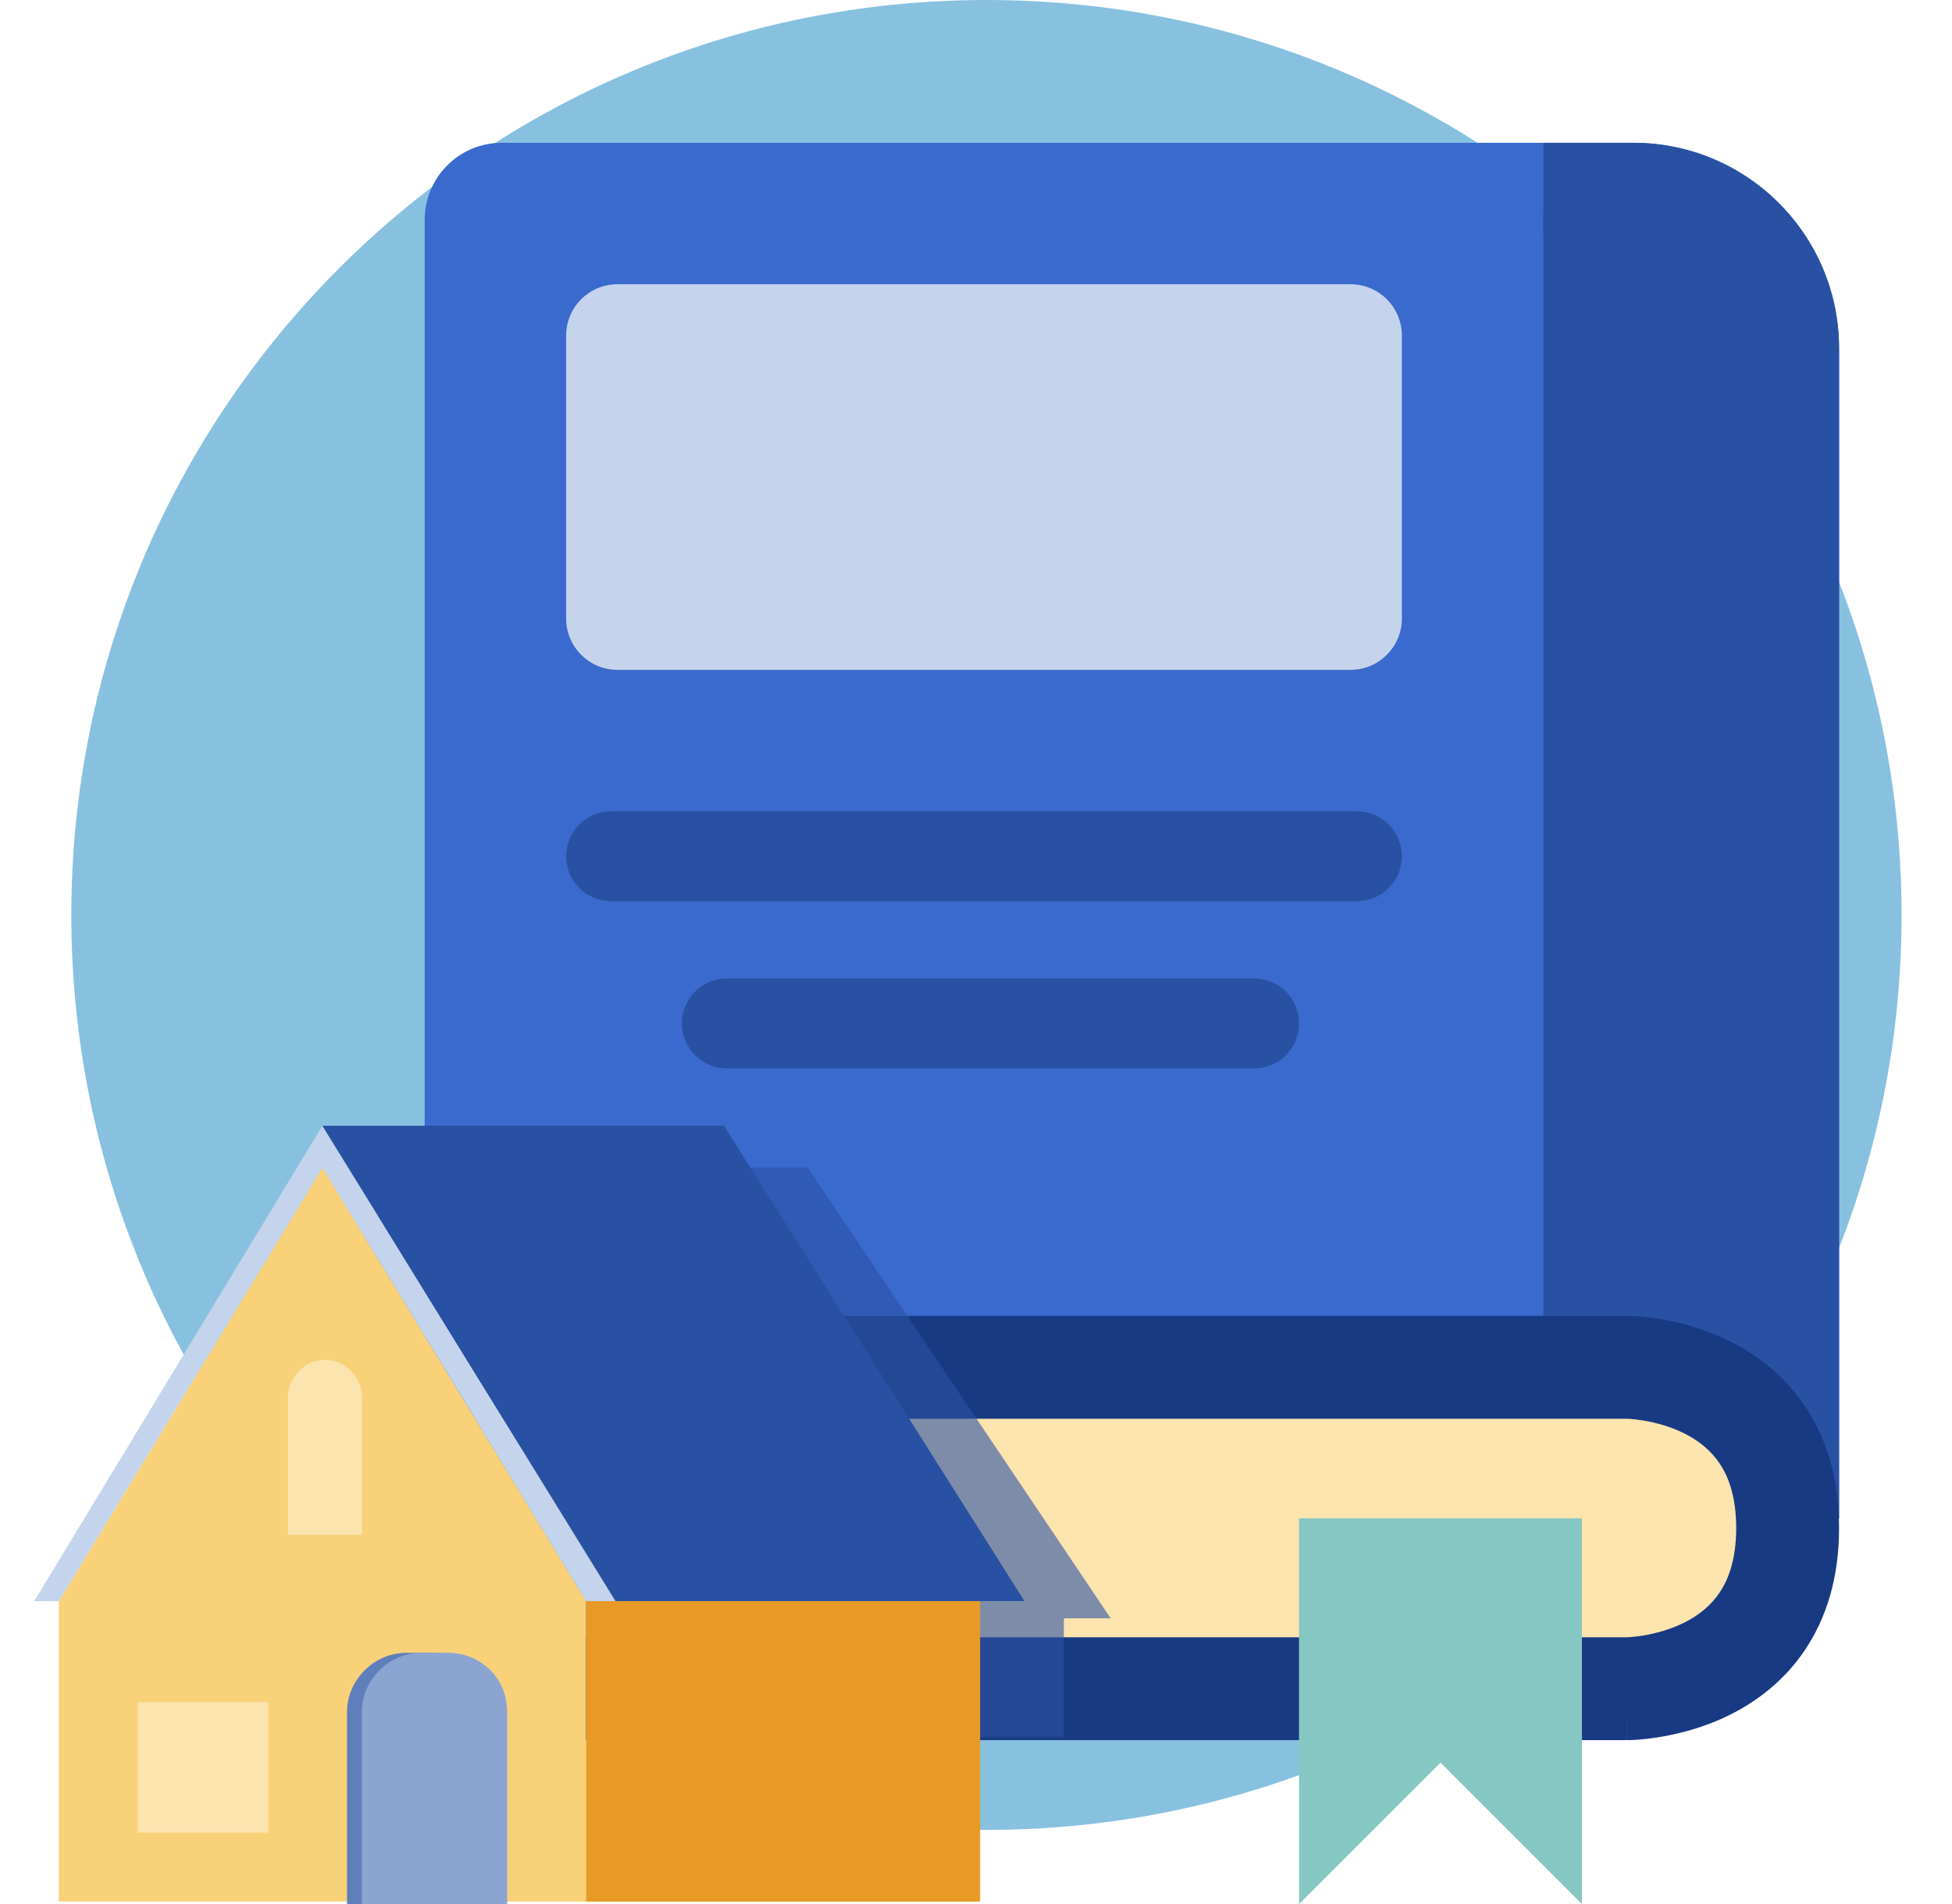 <svg width="41" height="40" viewBox="0 0 41 40" fill="none" xmlns="http://www.w3.org/2000/svg">
<path d="M20.72 38.443C31.335 38.443 39.941 29.837 39.941 19.222C39.941 8.606 31.335 0 20.72 0C10.104 0 1.498 8.606 1.498 19.222C1.498 29.837 10.104 38.443 20.72 38.443Z" fill="#88C1E0"/>
<path d="M8.92 4.62C8.92 3.725 9.645 3 10.54 3H34.307C36.693 3 38.628 4.935 38.628 7.321V31.898L8.92 28.792V4.62Z" fill="#3A6ACD"/>
<path d="M32.416 4.62C32.416 3.725 33.142 3 34.036 3H34.306C36.693 3 38.628 4.935 38.628 7.321V31.898L32.416 28.792V4.62Z" fill="#2951A3"/>
<path d="M10.81 34.598V29.467H36.468V34.598H10.81Z" fill="#FBE4AE"/>
<path fill-rule="evenodd" clip-rule="evenodd" d="M8.92 28.725C8.92 28.128 9.404 27.645 10 27.645L34.172 27.645V28.725C34.172 27.645 34.172 27.645 34.173 27.645L34.174 27.645L34.177 27.645L34.183 27.645L34.199 27.645C34.211 27.645 34.227 27.645 34.246 27.646C34.283 27.647 34.333 27.649 34.394 27.654C34.515 27.663 34.681 27.679 34.877 27.712C35.264 27.776 35.797 27.908 36.343 28.181C36.893 28.456 37.476 28.885 37.919 29.55C38.367 30.221 38.628 31.068 38.628 32.101C38.628 33.134 38.367 33.98 37.919 34.652C37.476 35.316 36.893 35.746 36.343 36.021C35.797 36.294 35.264 36.425 34.877 36.489C34.681 36.522 34.515 36.539 34.394 36.548C34.333 36.552 34.283 36.554 34.246 36.556C34.227 36.556 34.211 36.556 34.199 36.557L34.183 36.557L34.177 36.557L34.174 36.557L34.173 36.557C34.172 36.557 34.172 36.557 34.172 35.477V36.557L10 36.557C9.404 36.557 8.92 36.073 8.92 35.477C8.92 34.88 9.404 34.396 10 34.396L34.166 34.396C34.167 34.396 34.17 34.396 34.174 34.396C34.186 34.396 34.208 34.395 34.24 34.392C34.303 34.388 34.401 34.378 34.522 34.358C34.767 34.317 35.078 34.237 35.377 34.088C35.67 33.941 35.931 33.738 36.121 33.453C36.307 33.175 36.467 32.756 36.467 32.101C36.467 31.446 36.307 31.026 36.121 30.748C35.931 30.463 35.67 30.26 35.377 30.113C35.078 29.964 34.767 29.884 34.522 29.843C34.401 29.823 34.303 29.814 34.24 29.809C34.208 29.807 34.186 29.806 34.174 29.805C34.17 29.805 34.167 29.805 34.166 29.805L10 29.805C9.404 29.805 8.92 29.322 8.92 28.725Z" fill="#173A83"/>
<path d="M32.416 3H34.036V4.891H32.416V3Z" fill="#2951A3"/>
<path d="M11.891 7.051C11.891 6.454 12.374 5.971 12.971 5.971H28.365C28.962 5.971 29.445 6.454 29.445 7.051V12.993C29.445 13.589 28.962 14.073 28.365 14.073H12.971C12.374 14.073 11.891 13.589 11.891 12.993V7.051Z" fill="#C5D4EC"/>
<path d="M11.891 17.988C11.891 17.466 12.314 17.043 12.836 17.043H28.5C29.022 17.043 29.445 17.466 29.445 17.988C29.445 18.51 29.022 18.933 28.5 18.933H12.836C12.314 18.933 11.891 18.51 11.891 17.988Z" fill="#2951A3"/>
<path d="M14.322 21.5C14.322 20.978 14.745 20.555 15.268 20.555H26.34C26.863 20.555 27.286 20.978 27.286 21.5C27.286 22.022 26.863 22.445 26.34 22.445H15.268C14.745 22.445 14.322 22.022 14.322 21.5Z" fill="#2951A3"/>
<path d="M33.227 31.898H27.285V40.001L30.256 37.03L33.227 40.001V31.898Z" fill="#86C7C3"/>
<g opacity="0.6">
<path d="M23.329 33.998H22.346V36.5H13.329H3.047V33.998H2.529L8.583 24.529H16.965L23.329 33.998Z" fill="#2951A3"/>
</g>
<path d="M1.236 33.636V39.948H12.309V33.636L6.773 24.529L1.236 33.636Z" fill="#F8D179"/>
<path d="M1.236 33.636H0.719L6.772 23.65L12.93 33.636H12.309L6.772 24.53L1.236 33.636Z" fill="#C4D4EC"/>
<path d="M6.771 23.65H15.205L21.518 33.636H12.929L6.771 23.65Z" fill="#2951A3"/>
<path d="M20.587 33.637H12.309V39.949H20.587V33.637Z" fill="#E89A26"/>
<path d="M9.1 34.723H8.531C7.858 34.723 7.289 35.292 7.289 35.964V40H10.342V35.964C10.29 35.24 9.773 34.723 9.1 34.723Z" fill="#5F7FBC"/>
<path d="M9.411 34.723H8.841C8.169 34.723 7.6 35.292 7.6 35.964V40H10.652V35.964C10.652 35.24 10.083 34.723 9.411 34.723Z" fill="#8BA4D2"/>
<path d="M5.635 35.758H2.893V38.5H5.635V35.758Z" fill="#FBE4AE"/>
<path d="M7.549 32.24H6.049V29.343C6.049 28.929 6.411 28.566 6.825 28.566C7.239 28.566 7.601 28.929 7.601 29.343V32.24H7.549Z" fill="#FBE4AE"/>
</svg>
